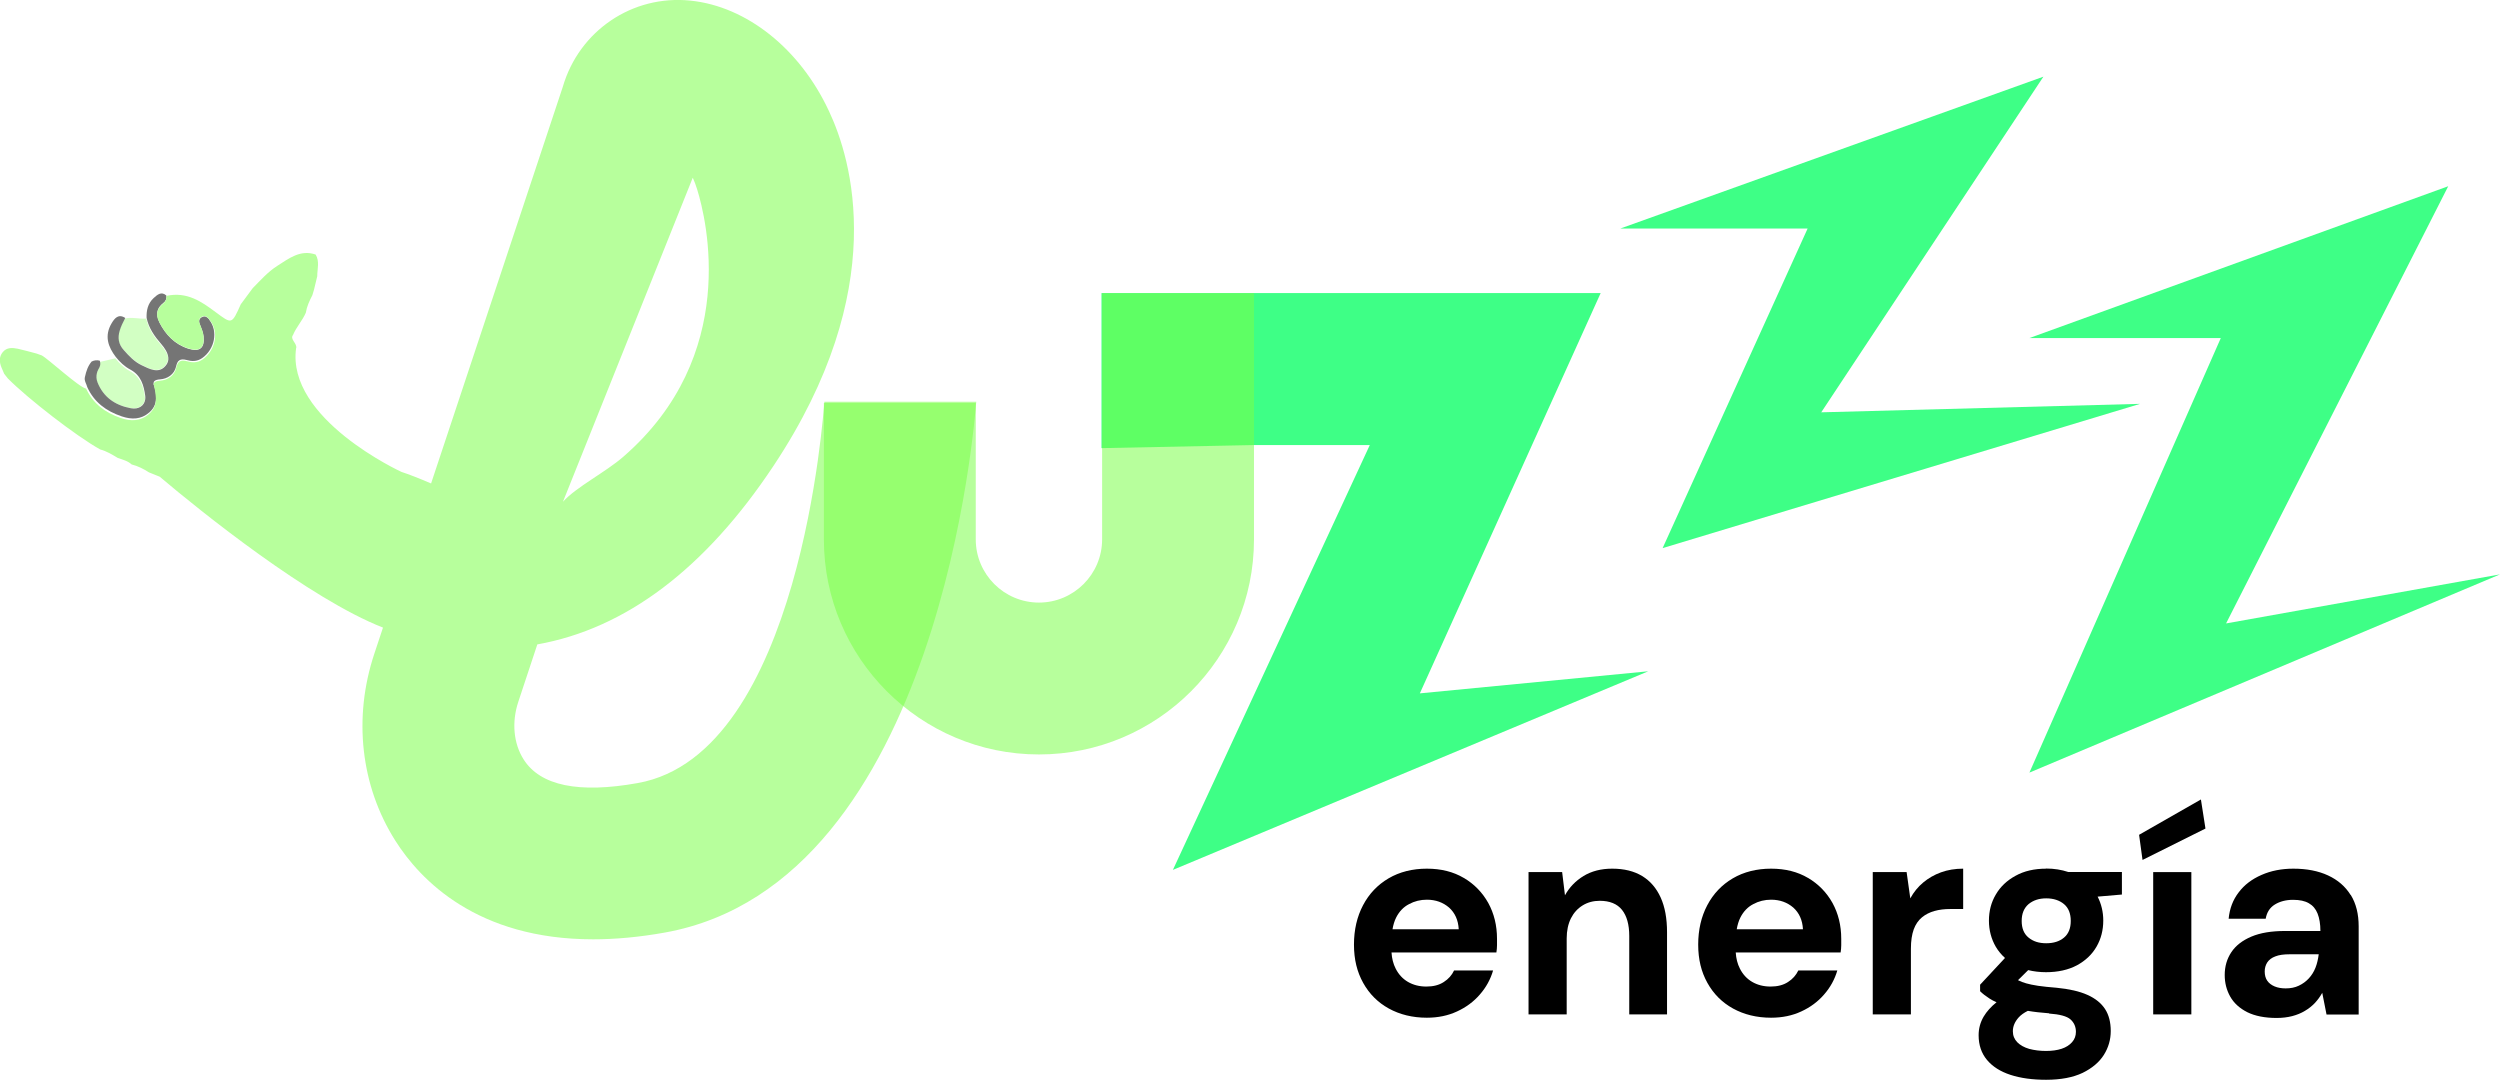 <?xml version="1.0" encoding="UTF-8"?>
<svg xmlns="http://www.w3.org/2000/svg" id="Capa_2" data-name="Capa 2" viewBox="0 0 203.79 88.03">
  <defs>
    <style>
      .cls-1 {
        fill: #000;
      }

      .cls-1, .cls-2, .cls-3, .cls-4, .cls-5 {
        stroke-width: 0px;
      }

      .cls-2 {
        fill: #3eff86;
      }

      .cls-3 {
        fill: none;
      }

      .cls-6 {
        opacity: .54;
      }

      .cls-4 {
        fill: #7aff48;
      }

      .cls-5 {
        fill: #abff91;
      }
    </style>
  </defs>
  <g id="Capa_1-2" data-name="Capa 1">
    <polygon class="cls-2" points="89.79 36.53 89.79 23.89 130.48 23.89 115.74 56.52 134.36 54.72 134.36 54.72 95.61 70.91 111.66 36.28 102.18 36.28 89.79 36.53"></polygon>
    <g class="cls-6">
      <path class="cls-3" d="M8.08,29.95c-.02.05-.05.1-.08.15-.05.1-.09.2-.12.3.02-.05.04-.11.07-.16.06-.1.1-.2.13-.29Z"></path>
      <path class="cls-3" d="M16.48,29.19c-.43.3-.87.27-1.25.16-.55-.16-.77.03-.87.51-.14.68-.73,1.01-1.29,1.06-.53.04-.58.22-.54.45.02-.16.14-.27.55-.3.57-.04,1.16-.39,1.3-1.07.1-.48.33-.67.89-.51.39.11.83.14,1.27-.16,1.06-.75,1.35-2.28.55-3.22,0,0-.01-.01-.02-.02.72.93.44,2.39-.59,3.11Z"></path>
      <path class="cls-5" d="M8.08,29.95c-.03.1-.07.19-.13.29-.03.05-.05.11-.07.16-.07.25-.05.51.05.76.48,1.19,1.42,1.87,2.72,2.11.63.11,1.1-.22,1.17-.74,0-.03,0-.07,0-.1-.12-.87-.34-1.7-1.22-2.17-.48-.26-.86-.63-1.2-1.05-.42.1-.84.19-1.25.29.04.15,0,.3-.06.45Z"></path>
      <path class="cls-5" d="M10.08,28.52c.43.47.86.93,1.46,1.23.63.3,1.36.7,1.92.06.19-.22.25-.45.24-.68-.07-.36-.32-.71-.57-1-.55-.64-1.03-1.31-1.21-2.16-.59.05-1.16-.15-1.76,0-.17.32-.34.65-.44.97-.15.53-.12,1.06.35,1.57Z"></path>
      <path class="cls-1" d="M12.53,31.37c-.04-.24,0-.41.54-.45.56-.04,1.14-.38,1.29-1.06.1-.48.32-.66.87-.51.38.11.82.14,1.25-.16,1.03-.72,1.31-2.18.59-3.11-.02-.02-.03-.05-.04-.07-.14-.16-.3-.27-.52-.18-.28.11-.32.34-.23.57.13.34.28.66.32,1.03.1.94-.32,1.29-1.24,1-1.13-.36-1.86-1.16-2.36-2.13-.09-.18-.15-.36-.18-.54-.05-.37.07-.74.49-1.06.2-.15.29-.37.25-.61-.41-.37-.74-.06-1.04.21-.48.45-.59,1.02-.57,1.61.17.83.64,1.5,1.19,2.13.28.32.55.72.58,1.12.02.23-.04.46-.24.68-.56.64-1.29.24-1.92-.06-.61-.29-1.04-.76-1.46-1.23-.47-.51-.5-1.04-.35-1.57.1-.35.27-.7.46-1.06-.56-.37-.87.03-1.11.43-.61,1.03-.29,1.92.34,2.75.33.41.71.78,1.19,1.03.87.47,1.09,1.28,1.21,2.14.01.09.01.18,0,.27-.06.53-.54.86-1.17.74-1.3-.24-2.25-.92-2.72-2.11-.1-.25-.11-.51-.05-.76.03-.1.06-.2.12-.3.03-.05.05-.1.08-.15.07-.15.1-.3.06-.45,0-.04-.01-.07-.03-.11-.22-.06-.44-.04-.66.07-.31.37-.44.79-.54,1.23-.1.33.12.58.19.87.55,1.2,1.52,1.94,2.8,2.37.8.27,1.57.27,2.25-.32.44-.38.57-.83.55-1.31,0-.22-.04-.44-.1-.66-.02-.1-.05-.19-.07-.27Z"></path>
      <path class="cls-4" d="M24.15,28.36c.06-.39-.54-.71-.26-1.06.25-.62.78-1.19,1.04-1.81.08-.5.29-.96.53-1.42.04-.14.09-.28.13-.43.09-.37.18-.75.27-1.12,0-.59.21-1.21-.13-1.77-1.24-.43-2.18.32-3.14.93-.76.49-1.36,1.17-1.99,1.81-.32.44-.65.88-.97,1.31-.75,1.67-.72,1.63-2.07.63-1.14-.85-2.33-1.68-4-1.31.04.25-.05.46-.25.62-.39.3-.52.65-.5.99.02.18.09.37.18.54.5.98,1.23,1.77,2.36,2.13.92.3,1.34-.06,1.24-1-.04-.37-.19-.69-.32-1.03-.09-.23-.05-.46.23-.57.23-.09.38.02.52.18.02.02.03.05.04.07,0,0,.01.01.02.02.8.93.51,2.47-.55,3.22-.44.31-.88.27-1.27.16-.56-.16-.78.03-.89.51-.15.69-.74,1.03-1.3,1.07-.41.03-.53.14-.55.3.02.08.04.17.07.27.05.22.09.45.1.66.06.54-.05,1.06-.55,1.49-.69.6-1.47.6-2.28.33-1.3-.44-2.28-1.19-2.84-2.4-.6-.12-3.1-2.44-3.62-2.71-.14-.05-.28-.1-.42-.15-.51-.13-1.01-.28-1.52-.39-.44-.09-.91-.13-1.24.28-.31.38-.27.81-.11,1.22.07.18.16.36.23.54.1.13.2.26.3.38,1.58,1.6,5.55,4.69,7.53,5.79.53.14.98.42,1.43.69.4.14.82.24,1.13.53.52.13.98.37,1.42.65.29.11.58.23.87.35,3.36,2.85,12.22,9.96,18.2,12.3l-.71,2.14c-1.73,5.21-1.11,10.76,1.71,15.22,2.04,3.23,6.68,8.05,16.13,8.05,1.77,0,3.72-.17,5.84-.55,22.55-4.05,25.29-42.21,25.39-43.27h-12.38c-.07.69-1.92,28.7-15.2,31.08-4.83.87-7.96.22-9.32-1.93-.82-1.29-.98-3.04-.43-4.69l1.55-4.68c7.22-1.29,13.69-6.18,19.25-14.55,9.6-14.44,6.36-25.04,4.52-28.93C65.21,3.98,60.87.52,56.28.05c-4.73-.49-9.07,2.46-10.4,7.02l-10.74,32.34c-1.02-.44-1.8-.74-2.41-.94,0,0-9.42-4.32-8.59-10.11ZM56.47,14.48c.13.29.25.6.36.96.76,2.45,3.49,13.55-6.03,21.8-1.45,1.26-3.83,2.46-4.91,3.66l10.58-26.41Z"></path>
    </g>
    <g class="cls-6">
      <path class="cls-4" d="M102.22,37.28v6.69c0,9.67-7.86,17.53-17.53,17.53s-17.53-7.86-17.53-17.53v-11.12h12.38v11.12c0,2.84,2.31,5.15,5.15,5.15s5.15-2.31,5.15-5.15v-20.07h12.38v13.38Z"></path>
    </g>
    <polygon class="cls-2" points="174.45 32.92 135.53 44.68 147.35 18.63 132.08 18.63 132.08 18.63 166.57 6.25 148.46 33.61 174.45 32.92 174.45 32.92"></polygon>
    <polygon class="cls-2" points="165.43 62.98 181.03 27.56 165.42 27.56 165.42 27.56 199.57 15.18 181.46 50.82 203.79 46.82 203.79 46.82 165.43 62.98"></polygon>
    <g>
      <path class="cls-3" d="M116.32,73.34c-.52,0-1.01.12-1.45.36-.45.24-.79.6-1.05,1.09-.14.28-.24.6-.3.97h5.4c-.05-.75-.31-1.34-.79-1.77-.48-.43-1.09-.64-1.81-.64Z"></path>
      <path class="cls-3" d="M166.8,73.23c-.58,0-1.06.16-1.44.47-.38.31-.56.77-.56,1.37s.19,1.05.56,1.36c.38.31.85.46,1.44.46s1.08-.15,1.45-.46c.37-.31.55-.76.55-1.36s-.18-1.05-.55-1.37c-.37-.31-.85-.47-1.45-.47Z"></path>
      <path class="cls-3" d="M164.55,82.95c-.31.35-.47.72-.47,1.12,0,.35.12.65.36.9.24.25.56.43.97.54.41.12.86.17,1.37.17s.92-.06,1.28-.18c.36-.12.64-.3.85-.54.21-.24.31-.52.31-.84,0-.41-.15-.75-.44-1.01-.29-.26-.87-.42-1.75-.48-.64-.05-1.21-.12-1.73-.2-.31.16-.57.34-.75.54Z"></path>
      <path class="cls-3" d="M144.38,73.34c-.52,0-1.01.12-1.45.36-.45.24-.79.6-1.05,1.09-.14.28-.24.6-.3.97h5.4c-.05-.75-.31-1.34-.79-1.77-.48-.43-1.09-.64-1.81-.64Z"></path>
      <path class="cls-3" d="M185.48,77.96c-.3.12-.52.28-.66.49-.14.22-.21.46-.21.74,0,.31.07.56.21.76.14.2.34.35.6.46.26.11.56.16.9.16.4,0,.76-.07,1.07-.22.31-.15.59-.35.82-.6.23-.25.41-.54.54-.87.13-.33.22-.69.26-1.07v-.02h-2.37c-.48,0-.86.06-1.16.17Z"></path>
      <path class="cls-1" d="M119.33,71.57c-.86-.51-1.86-.76-3.02-.76s-2.22.26-3.12.79-1.59,1.26-2.08,2.19c-.49.93-.74,2-.74,3.21s.25,2.22.75,3.12c.5.9,1.2,1.6,2.09,2.09s1.93.75,3.1.75c.91,0,1.73-.17,2.46-.51.74-.34,1.36-.8,1.86-1.38.51-.58.87-1.24,1.08-1.96h-3.18c-.18.38-.46.7-.84.94-.38.25-.85.37-1.42.37s-1.07-.13-1.5-.38-.76-.61-1-1.08c-.2-.39-.31-.83-.34-1.32h8.55c.03-.2.05-.4.05-.59v-.52c0-1.09-.24-2.06-.71-2.92-.48-.86-1.14-1.54-2-2.05ZM113.51,75.76c.06-.36.16-.69.3-.97.25-.49.6-.86,1.05-1.09.44-.24.93-.36,1.45-.36.72,0,1.32.22,1.81.64.48.43.75,1.02.79,1.77h-5.4Z"></path>
      <path class="cls-1" d="M133.86,71.41c-.66-.4-1.47-.6-2.44-.6-.91,0-1.68.2-2.34.6-.65.4-1.15.92-1.51,1.57l-.23-1.89h-2.74v11.6h3.11v-6.19c0-.64.12-1.19.35-1.65.23-.45.55-.8.96-1.05.41-.25.87-.37,1.39-.37.81,0,1.42.25,1.81.74.39.49.59,1.2.59,2.12v6.4h3.08v-6.7c0-1.12-.17-2.06-.52-2.83-.35-.77-.85-1.35-1.51-1.75Z"></path>
      <path class="cls-1" d="M147.39,71.57c-.86-.51-1.86-.76-3.02-.76s-2.22.26-3.12.79-1.59,1.26-2.08,2.19c-.49.93-.74,2-.74,3.21s.25,2.22.75,3.12c.5.9,1.2,1.6,2.09,2.09s1.93.75,3.1.75c.91,0,1.73-.17,2.46-.51.74-.34,1.36-.8,1.86-1.38.51-.58.87-1.24,1.08-1.96h-3.18c-.18.38-.46.7-.84.94-.38.25-.85.37-1.42.37s-1.07-.13-1.5-.38-.76-.61-1-1.08c-.2-.39-.31-.83-.34-1.32h8.55c.03-.2.05-.4.05-.59v-.52c0-1.09-.24-2.06-.71-2.92-.48-.86-1.14-1.54-2-2.05ZM141.57,75.76c.06-.36.16-.69.3-.97.25-.49.6-.86,1.05-1.09.44-.24.93-.36,1.45-.36.72,0,1.32.22,1.81.64.48.43.75,1.02.79,1.77h-5.4Z"></path>
      <path class="cls-1" d="M156.77,71.94c-.42.35-.77.78-1.05,1.29l-.3-2.14h-2.76v11.6h3.11v-5.36c0-.63.08-1.15.23-1.57.15-.41.38-.74.67-.98.29-.24.63-.41,1.02-.52.39-.11.82-.16,1.28-.16h1.06v-3.29c-.66,0-1.26.1-1.81.3-.55.2-1.03.48-1.45.83Z"></path>
      <path class="cls-1" d="M166.8,70.81c-.97,0-1.8.19-2.5.58-.7.38-1.24.89-1.61,1.53-.38.64-.56,1.35-.56,2.13s.19,1.49.56,2.13c.2.34.46.65.75.91l-2.03,2.18v.53c.2.2.46.4.77.6.17.11.36.21.57.3-.45.36-.8.75-1.05,1.17-.28.48-.41.98-.41,1.52,0,.8.23,1.47.68,2.01.45.54,1.09.95,1.92,1.22.83.27,1.8.4,2.9.4,1.2,0,2.19-.19,2.97-.56.78-.38,1.36-.87,1.74-1.47.38-.61.56-1.25.56-1.95s-.15-1.3-.46-1.78c-.31-.48-.79-.87-1.44-1.16-.65-.29-1.48-.48-2.5-.58-.61-.05-1.12-.1-1.52-.16-.4-.06-.72-.13-.97-.2-.25-.07-.45-.15-.61-.23-.02-.01-.04-.02-.06-.03l.83-.82c.45.11.93.17,1.45.17.98,0,1.82-.19,2.52-.56.7-.38,1.23-.88,1.6-1.52.37-.64.55-1.35.55-2.13,0-.71-.16-1.36-.46-1.95l1.98-.17v-1.84h-4.38c-.54-.18-1.14-.28-1.81-.28ZM167.03,82.62c.87.06,1.46.22,1.75.48.29.26.44.6.44,1.01,0,.32-.1.6-.31.84-.21.24-.49.42-.85.54-.36.12-.79.18-1.28.18s-.96-.06-1.37-.17c-.41-.12-.73-.3-.97-.54-.24-.25-.36-.54-.36-.9,0-.4.16-.77.47-1.12.18-.2.43-.38.75-.54.52.09,1.09.15,1.73.2ZM168.25,76.43c-.37.31-.85.46-1.45.46s-1.06-.15-1.44-.46c-.38-.31-.56-.76-.56-1.36s.19-1.05.56-1.37c.38-.31.85-.47,1.44-.47s1.08.16,1.45.47c.37.31.55.77.55,1.37s-.18,1.05-.55,1.36Z"></path>
      <polygon class="cls-1" points="174.37 68.05 174.65 70.1 179.78 67.54 179.41 65.17 174.37 68.05"></polygon>
      <rect class="cls-1" x="175.52" y="71.09" width="3.11" height="11.6"></rect>
      <path class="cls-1" d="M191.61,72.95c-.43-.69-1.04-1.22-1.84-1.59s-1.74-.55-2.83-.55c-.95,0-1.82.17-2.59.51-.78.34-1.4.81-1.86,1.42-.47.61-.74,1.32-.82,2.15h3.02c.09-.52.34-.91.75-1.16s.9-.38,1.48-.38c.54,0,.97.09,1.29.28.32.18.56.46.71.84.15.38.23.85.23,1.42h-2.88c-1.1,0-2.02.15-2.75.46-.73.31-1.27.73-1.63,1.27-.36.54-.54,1.16-.54,1.86,0,.64.15,1.23.45,1.76s.76.95,1.39,1.27c.63.31,1.43.47,2.39.47.46,0,.88-.05,1.27-.15.38-.1.73-.24,1.04-.43.31-.18.58-.4.81-.64.23-.25.43-.52.6-.83l.35,1.77h2.62v-7.18c0-1.01-.21-1.86-.64-2.56ZM189.01,77.81c-.05.38-.13.74-.26,1.07-.13.33-.31.62-.54.87-.23.25-.5.45-.82.6-.31.15-.67.22-1.07.22-.34,0-.64-.05-.9-.16-.26-.11-.46-.26-.6-.46-.14-.2-.21-.45-.21-.76,0-.28.07-.52.21-.74.14-.21.36-.38.66-.49.3-.12.69-.17,1.16-.17h2.37v.02Z"></path>
    </g>
  </g>
</svg>
